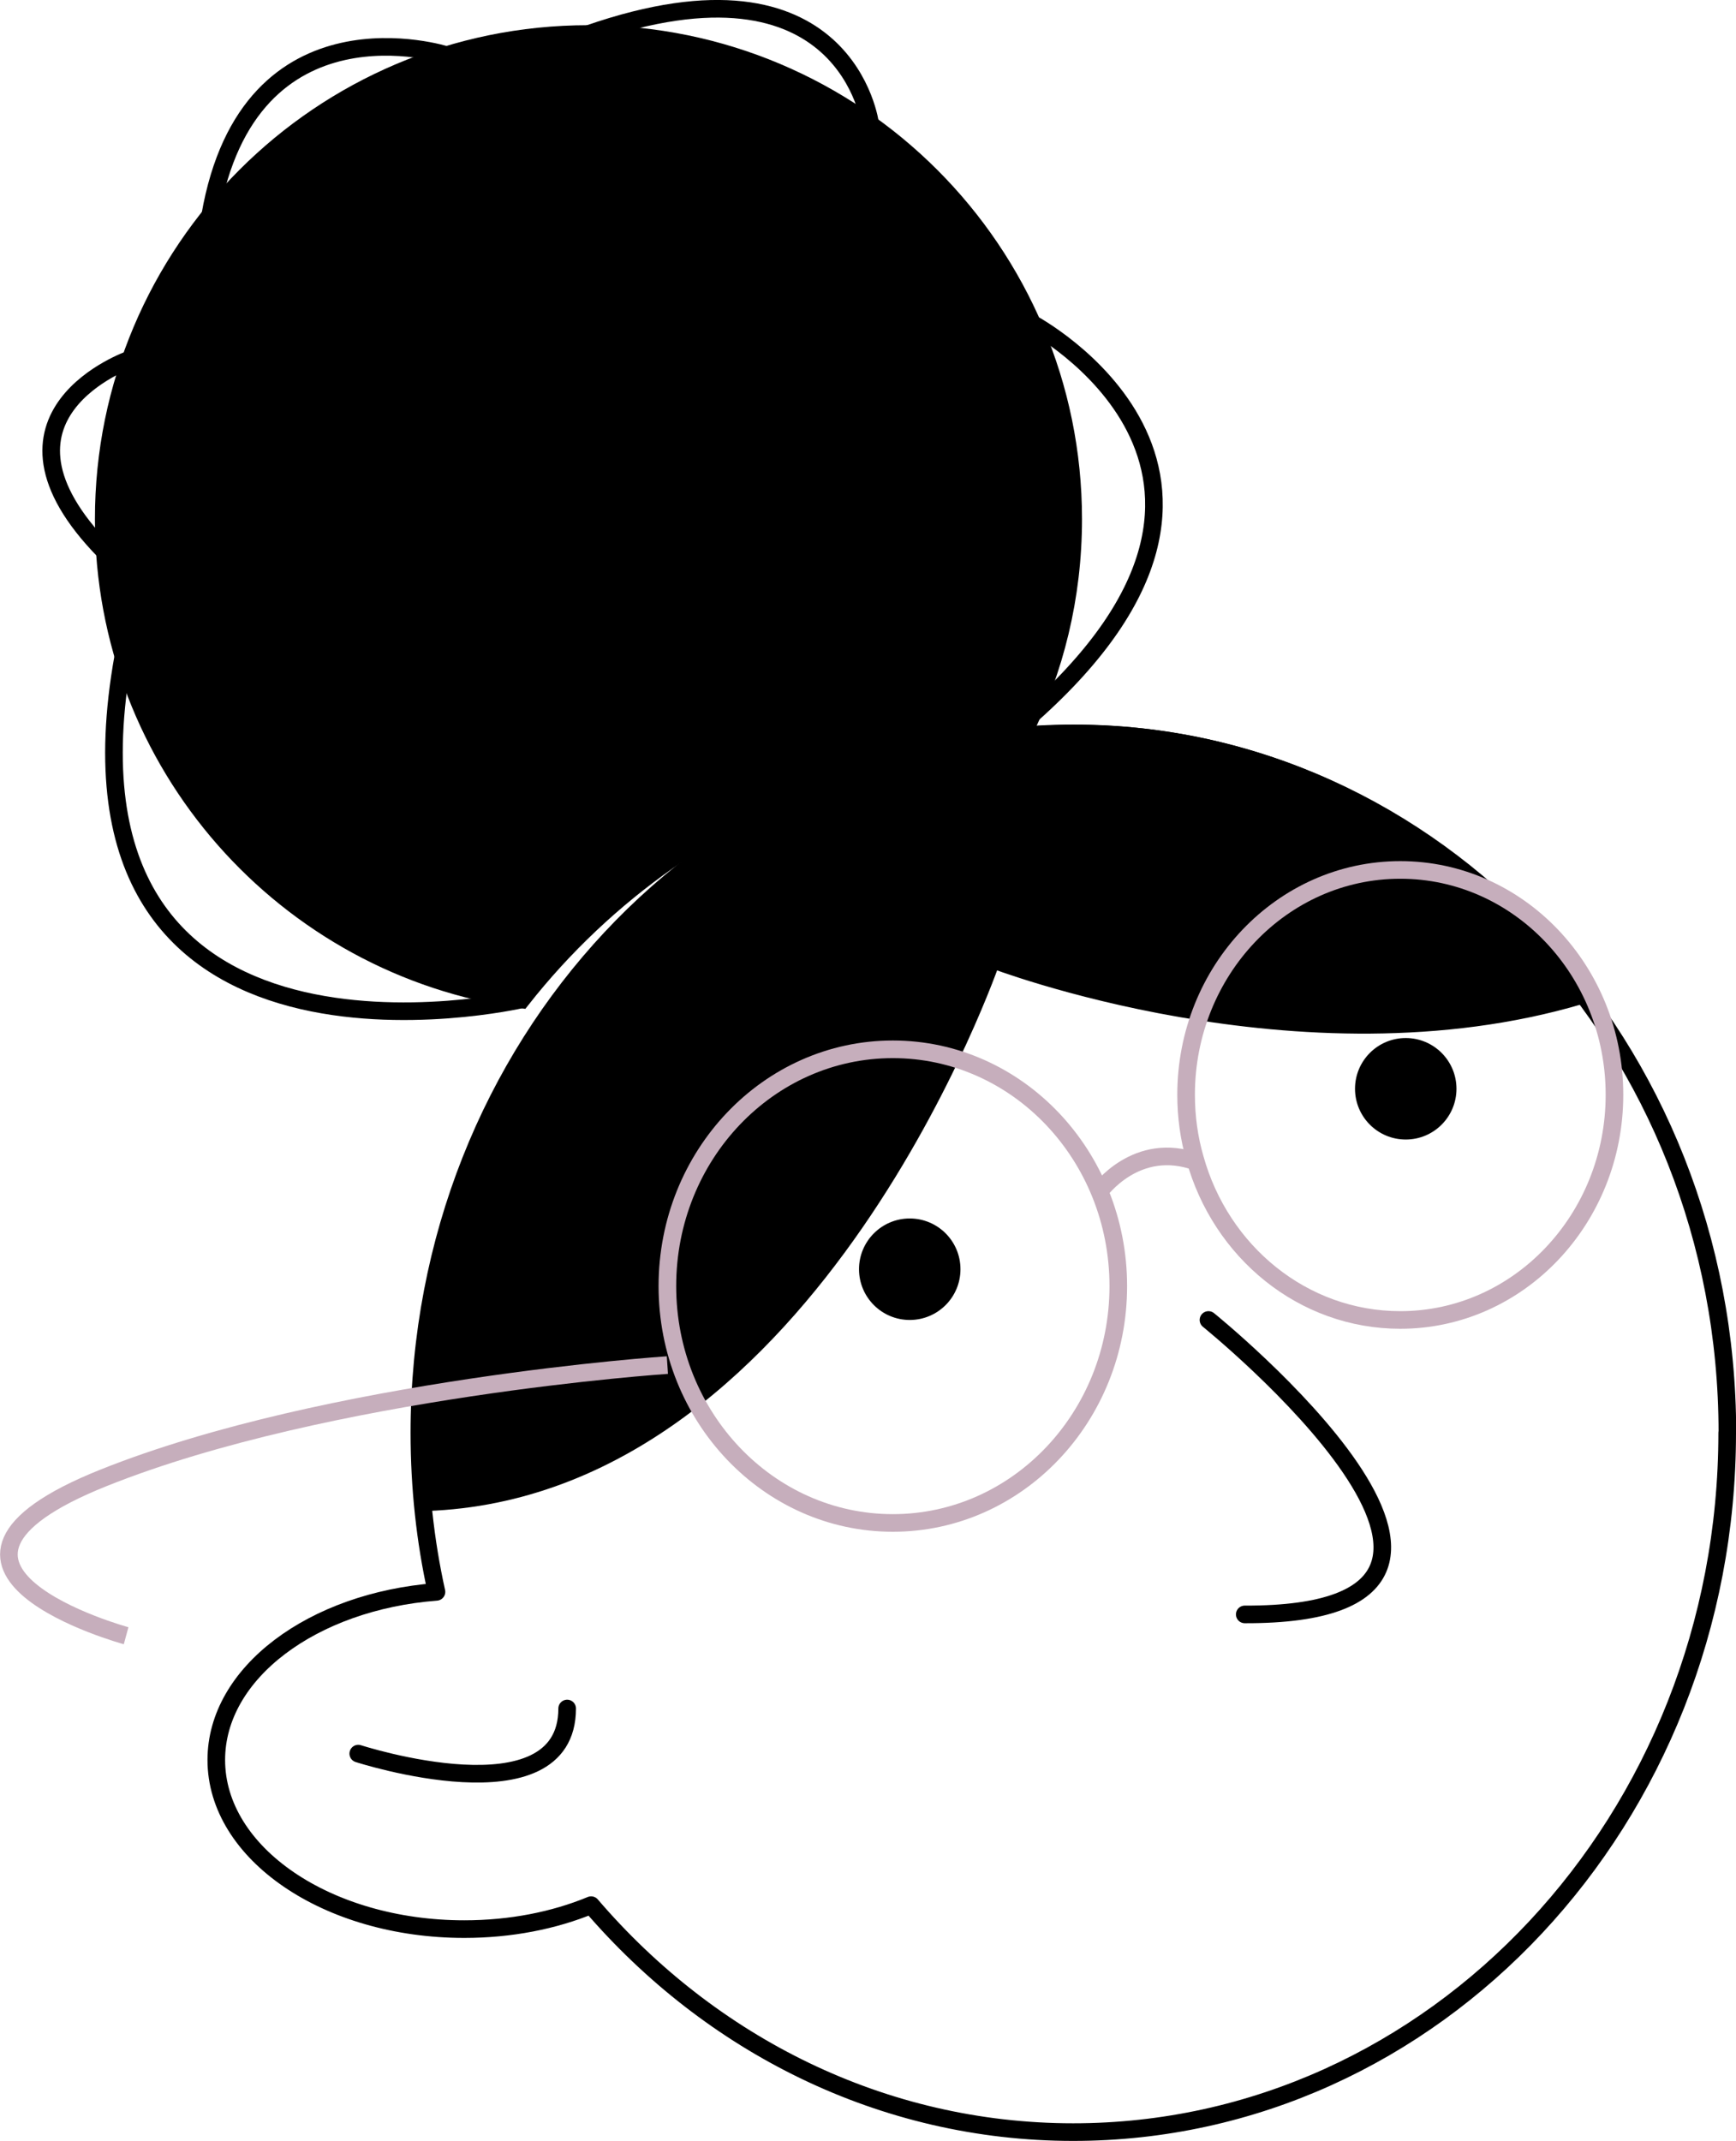 <?xml version="1.0" encoding="UTF-8"?>
<svg id="Calque_1" data-name="Calque 1" xmlns="http://www.w3.org/2000/svg" viewBox="0 0 98.56 121.5">
  <circle cx="79.81" cy="61.79" r="2.88"/>
  <circle cx="51.65" cy="72.03" r="2.88"/>
  <path d="M98.06,81.31c0,21.92-16.62,39.69-37.13,39.69-10.84,0-20.59-4.97-27.37-12.88-2.1.87-4.57,1.36-7.2,1.36-7.78,0-14.08-4.3-14.08-9.6,0-4.94,5.47-9,12.5-9.54-.64-2.89-.97-5.91-.97-9.03,0-21.92,16.62-39.69,37.13-39.69s37.13,17.77,37.13,39.69Z" style="fill: none; stroke: #000; stroke-linecap: round; stroke-linejoin: round;"/>
  <path d="M68.61,74.91s20.76,16.77,2.06,16.71" style="fill: none; stroke: #000; stroke-linecap: round; stroke-linejoin: round;"/>
  <path d="M20.34,99.52s11.86,3.84,11.86-2.56" style="fill: none; stroke: #000; stroke-linecap: round; stroke-linejoin: round;"/>
  <path d="M62.42,67.62s2.1-2.95,5.55-1.67" style="fill: none; stroke: #c6aebc; stroke-miterlimit: 10;"/>
  <path d="M60.93,29.46c0,4.42-1.04,8.58-2.89,12.27-3.35.24-6.58.88-9.65,1.89-7.52,2.46-14.03,7.07-18.78,13.1-13.39-1.84-23.72-13.35-23.72-27.26C5.88,14.26,18.21,1.93,33.4,1.93s27.53,12.33,27.53,27.53Z" style="stroke: #000; stroke-miterlimit: 10;"/>
  <path d="M58.59,18.36s15.58,8.3,0,22.18" style="fill: none; stroke: #000; stroke-miterlimit: 10;"/>
  <path d="M49.41,7.07s-1.28-10.26-16-5.14" style="fill: none; stroke: #000; stroke-miterlimit: 10;"/>
  <path d="M25.36,3.13S14.14-.47,11.93,12.25" style="fill: none; stroke: #000; stroke-miterlimit: 10;"/>
  <path d="M7.42,20.38s-9.09,3.15-1.47,10.92" style="fill: none; stroke: #000; stroke-miterlimit: 10;"/>
  <path d="M29.6,56.72S2.37,62.97,7,37.25" style="fill: none; stroke: #000; stroke-miterlimit: 10;"/>
  <path d="M89.74,56.49c-15.91,4.72-33.43-2.06-33.43-2.06,0,0-10.13,29.6-31.62,30.8,0,0,0-.03-.01-.06-.12-1.1-.19-2.21-.22-3.34-.01-.24-.01-.5-.01-.78,0-.2.01-.42.01-.64v-.15c.01-.2.02-.42.02-.65.01-.06.01-.13.01-.19v-.03c.01-.27.04-.55.05-.85.41-8.19,3.19-15.72,7.61-21.82,4.38-6.03,10.38-10.64,17.31-13.1,2.83-1.01,5.81-1.65,8.9-1.89.89-.06,1.77-.1,2.67-.1,11.64,0,22.01,5.81,28.71,14.86Z" style="stroke: #000; stroke-miterlimit: 10;"/>
  <path d="M7.16,92.83s-14.08-3.84-1.28-8.96,32.01-6.4,32.01-6.4" style="fill: none; stroke: #c6aebc; stroke-miterlimit: 10;"/>
  <ellipse cx="50.69" cy="72.99" rx="12.8" ry="13.44" style="fill: none; stroke: #c6aebc; stroke-miterlimit: 10;"/>
  <path d="M91.66,62.13c0,7.05-5.44,12.78-12.16,12.78-5.53,0-10.19-3.87-11.66-9.17-.33-1.14-.5-2.36-.5-3.61,0-7.04,5.44-12.76,12.16-12.76s12.16,5.72,12.16,12.76Z" style="fill: none; stroke: #c6aebc; stroke-miterlimit: 10;"/>
</svg>